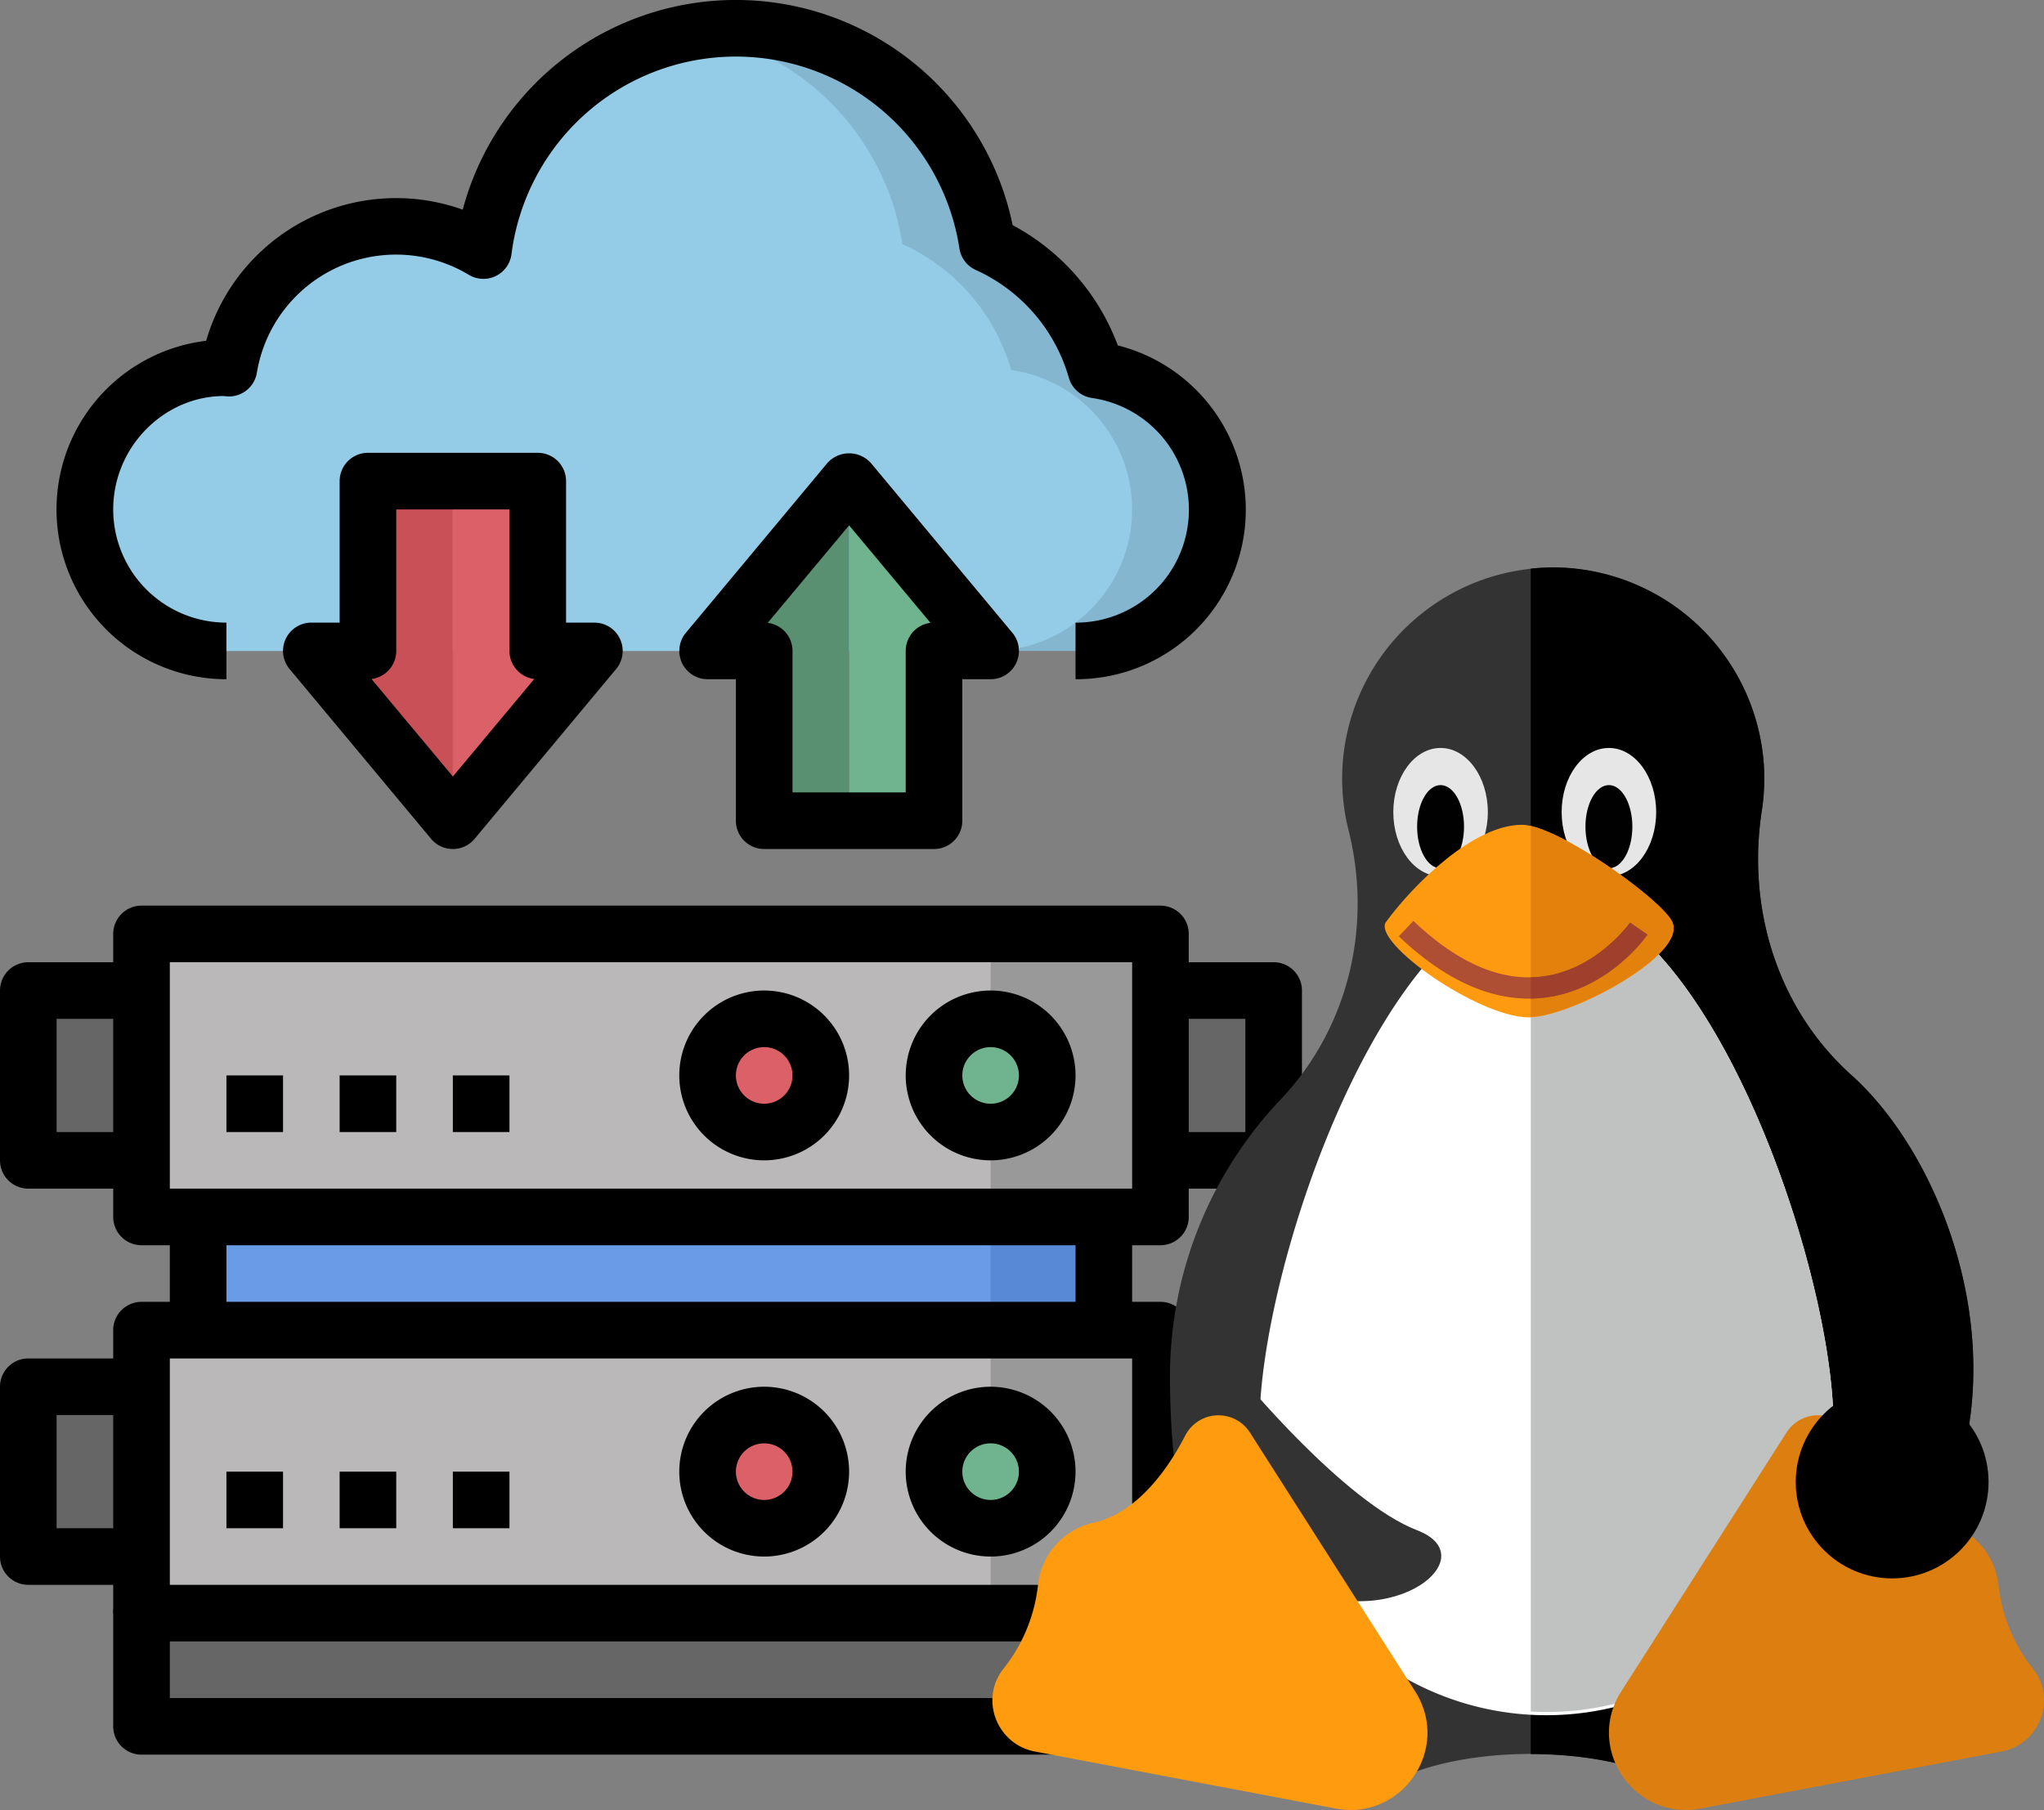 <svg xmlns="http://www.w3.org/2000/svg" viewBox="0 0 577.74 511.64"><rect x="0" y="0" width="577.74" height="511.64" fill="#808080" stroke="none"/><defs><style>.cls-1{fill:#656665;}.cls-2{fill:#5789d6;}.cls-3{fill:#699ce6;}.cls-4{fill:#999;}.cls-5{fill:#bab8b9;}.cls-6{fill:#dc6068;}.cls-7{fill:#70b48f;}.cls-8{fill:#85b6cf;}.cls-9{fill:#94cce7;}.cls-10{fill:#599072;}.cls-11{fill:#ca5057;}.cls-12{fill:#333;}.cls-13{fill:#fff;}.cls-14{fill:#c0c2c1;}.cls-15{fill:#e6e6e6;}.cls-16{fill:#000100;}.cls-17{fill:#fe9a0f;}.cls-18{fill:#e2810c;}.cls-19{fill:#dd7f10;}.cls-20{fill:#ae4e32;}.cls-21{fill:#9e402b;}.cls-22{fill:#fe9b0e;}</style></defs><title>Asset 1</title><g id="Layer_2" data-name="Layer 2"><g id="Layer_1-2" data-name="Layer 1"><rect class="cls-1" x="40" y="456" width="288" height="32"/><polyline class="cls-1" points="40 280 8 280 8 328 40 328"/><polyline class="cls-1" points="40 392 8 392 8 440 40 440"/><polyline class="cls-1" points="328 280 360 280 360 328 328 328"/><polyline class="cls-1" points="328 392 360 392 360 440 328 440"/><rect class="cls-2" x="56" y="344" width="256" height="32"/><rect class="cls-3" x="56" y="344" width="224" height="32"/><polyline class="cls-4" points="328 456 328 376 40 376 40 456"/><rect class="cls-4" x="40" y="264" width="288" height="80"/><polyline class="cls-5" points="280 456 280 376 40 376 40 456"/><rect class="cls-5" x="40" y="264" width="240" height="80"/><path class="cls-6" d="M232,416a16,16,0,1,1-16-16,16,16,0,0,1,16,16Z"/><path class="cls-6" d="M232,304a16,16,0,1,1-16-16,16,16,0,0,1,16,16Z"/><path class="cls-7" d="M296,416a16,16,0,1,1-16-16,16,16,0,0,1,16,16Z"/><path class="cls-7" d="M296,304a16,16,0,1,1-16-16,16,16,0,0,1,16,16Z"/><path class="cls-8" d="M64,184a40,40,0,0,1,0-80c.24,0,.46.06.71.07a47.88,47.88,0,0,1,71.93-33.21A71.92,71.92,0,0,1,279.07,69a56,56,0,0,1,30.73,35.57A39.91,39.91,0,0,1,304,184"/><path class="cls-9" d="M320,144a39.87,39.87,0,0,0-34.2-39.41A56,56,0,0,0,255.07,69a72,72,0,0,0-59-60,72,72,0,0,0-59.38,61.81,47.71,47.71,0,0,0-22.81-6.73c-.49,2.21-.9,4.46-1.19,6.73a48.48,48.48,0,0,0-12.43-5.22A47.94,47.94,0,0,0,64.7,104.07c-.24,0-.46-.07-.7-.07a40,40,0,0,0,0,80H280a40,40,0,0,0,40-40Z"/><polyline class="cls-7" points="240 232 264 232 264 184 280 184 240 136"/><polyline class="cls-10" points="240 136 200 184 216 184 216 232 240 232"/><polyline class="cls-11" points="128 136 104 136 104 184 88 184 128 232"/><polyline class="cls-6" points="128 232 168 184 152 184 152 136 128 136"/><path d="M328,496H40a8,8,0,0,1-8-8V456a8,8,0,0,1,8-8H328a8,8,0,0,1,8,8v32a8,8,0,0,1-8,8ZM48,480H320V464H48Z"/><path d="M336,456H320V384H48v72H32V376a8,8,0,0,1,8-8H328a8,8,0,0,1,8,8Z"/><path d="M328,352H40a8,8,0,0,1-8-8V264a8,8,0,0,1,8-8H328a8,8,0,0,1,8,8v80a8,8,0,0,1-8,8ZM48,336H320V272H48Z"/><rect x="48" y="344" width="16" height="32"/><rect x="304" y="344" width="16" height="32"/><path d="M280,440a24,24,0,1,1,24-24,24,24,0,0,1-24,24Zm0-32a8,8,0,1,0,8,8,8,8,0,0,0-8-8Z"/><path d="M216,440a24,24,0,1,1,24-24,24,24,0,0,1-24,24Zm0-32a8,8,0,1,0,8,8,8,8,0,0,0-8-8Z"/><rect x="64" y="416" width="16" height="16"/><rect x="96" y="416" width="16" height="16"/><rect x="128" y="416" width="16" height="16"/><path d="M280,328a24,24,0,1,1,24-24,24,24,0,0,1-24,24Zm0-32a8,8,0,1,0,8,8,8,8,0,0,0-8-8Z"/><path d="M216,328a24,24,0,1,1,24-24,24,24,0,0,1-24,24Zm0-32a8,8,0,1,0,8,8,8,8,0,0,0-8-8Z"/><rect x="64" y="304" width="16" height="16"/><rect x="96" y="304" width="16" height="16"/><rect x="128" y="304" width="16" height="16"/><path d="M40,336H8a8,8,0,0,1-8-8V280a8,8,0,0,1,8-8H40v16H16v32H40Z"/><path d="M40,448H8a8,8,0,0,1-8-8V392a8,8,0,0,1,8-8H40v16H16v32H40Z"/><path d="M360,336H328V320h24V288H328V272h32a8,8,0,0,1,8,8v48a8,8,0,0,1-8,8Z"/><path d="M360,448H328V432h24V400H328V384h32a8,8,0,0,1,8,8v48a8,8,0,0,1-8,8Z"/><path d="M304,192V176a31.91,31.91,0,0,0,4.64-63.5,8,8,0,0,1-6.53-5.72A47.93,47.93,0,0,0,275.78,76.3a8,8,0,0,1-4.6-6.08,63.93,63.93,0,0,0-126.61,1.65,8,8,0,0,1-12,5.85A39.87,39.87,0,0,0,72.6,105.38a8,8,0,0,1-7.89,6.69,13.52,13.52,0,0,1-1.5-.12C46.35,112,32,126.35,32,144a32,32,0,0,0,32,32v16a48,48,0,0,1-5.73-95.66,55.89,55.89,0,0,1,72.52-37.07,79.91,79.91,0,0,1,155.44,4.37,63.93,63.93,0,0,1,29.72,34A47.91,47.91,0,0,1,304,192Z"/><path d="M128,240a8,8,0,0,1-6.15-2.88l-40-48A8,8,0,0,1,88,176h8V136a8,8,0,0,1,8-8h48a8,8,0,0,1,8,8v40h8a8,8,0,0,1,6.15,13.12l-40,48A8,8,0,0,1,128,240Zm-23-48.06,23,27.56,23-27.56a8,8,0,0,1-7-7.94V144H112v40a8,8,0,0,1-7,7.94Z"/><path d="M264,240H216a8,8,0,0,1-8-8V192h-8a8,8,0,0,1-6.14-13.12l40-48a8.27,8.27,0,0,1,12.29,0l40,48A8,8,0,0,1,280,192h-8v40a8,8,0,0,1-8,8Zm-40-16h32V184a8,8,0,0,1,7-7.94L240,148.5l-23,27.56a8,8,0,0,1,7,7.94Z"/><path class="cls-12" d="M523.31,303.9c-20.84-18.71-29.6-47-25.33-74.72a60.56,60.56,0,0,0,.63-12A59.66,59.66,0,1,0,381.15,234.6c6.81,27.1.09,55.75-19.07,76.09a113.7,113.7,0,0,0-31.39,78c0,69.55,27.06,103.06,65.78,113.62,8.91-4,21.83-6.51,36.21-6.51,13.68,0,26,2.27,34.87,5.94,47.78-9.58,70.45-32.85,86.26-86.58C566.45,372.27,546.86,325,523.31,303.9Z"/><path d="M523.31,303.9c-20.84-18.71-29.6-47-25.33-74.72a60.56,60.56,0,0,0,.63-12,59.94,59.94,0,0,0-57.82-56.77,58.89,58.89,0,0,0-8.11.33v335.1c15.93,0,30.06,3.08,38.94,7.85,45.2-7.05,66.82-36.27,82.19-88.49C566.45,372.27,546.86,325,523.31,303.9Z"/><path class="cls-13" d="M356,402.81c0-45.34,36.33-150.34,81.14-150.34S518.24,358,518.24,402.81a81.14,81.14,0,1,1-162.27,0Z"/><path class="cls-14" d="M437.11,252.47a29.84,29.84,0,0,0-4.43.35v231c1.47.08,2.94.13,4.43.13a81.13,81.13,0,0,0,81.13-81.14C518.24,358,481.92,252.47,437.11,252.47Z"/><ellipse class="cls-15" cx="407.18" cy="229.57" rx="13.36" ry="18.14"/><ellipse class="cls-16" cx="407.18" cy="233.69" rx="6.63" ry="11.76"/><ellipse class="cls-15" cx="454.76" cy="229.57" rx="13.36" ry="18.14"/><ellipse class="cls-16" cx="454.76" cy="233.69" rx="6.63" ry="11.76"/><path class="cls-17" d="M472.66,260.59c4.37,9.3-28.87,27-40.44,27-14.44,0-44.59-21.34-40.45-27,7.72-10.5,24.58-27.44,38.42-27.44C440.16,233.15,469.7,254.26,472.66,260.59Z"/><path class="cls-18" d="M472.66,260.59c-2.75-5.86-28.31-24.42-40-27.11v54C444.65,287.09,477,269.78,472.66,260.59Z"/><path class="cls-19" d="M523.25,405.82c5.9,11.39,14.67,22.15,26,24.64a20.16,20.16,0,0,1,15.58,17.43c.13,1.18.31,2.36.53,3.55a46,46,0,0,0,9.25,20.26c6.83,8.58,1.91,21.37-8.86,23.41l-85.07,16.12c-18.53,3.51-32.47-16.57-22.69-32.7l47-73.64A10.55,10.55,0,0,1,523.25,405.82Z"/><path class="cls-20" d="M432.08,282.28c-12.09,0-24.42-5.91-36.71-17.61l4.13-4.35c12.26,11.67,24.29,17,35.76,15.79,15.83-1.63,25.36-15.18,25.46-15.32l4.94,3.41c-.45.65-11.23,16-29.78,17.88A37.2,37.2,0,0,1,432.08,282.28Z"/><path class="cls-21" d="M435.26,276.11c-.85.09-1.71.13-2.58.15v6c1.07,0,2.14-.07,3.2-.18,18.55-1.91,29.32-17.23,29.77-17.88l-4.94-3.41C460.62,260.93,451.09,274.48,435.26,276.11Z"/><circle cx="534.82" cy="418.93" r="27.25"/><path class="cls-12" d="M350.68,389.07s29.12,35.5,49.87,43.5-9.87,31.22-37.87,13.61S350.68,389.07,350.68,389.07Z"/><path class="cls-22" d="M335,405.82c-5.89,11.39-14.67,22.15-26,24.64a20.19,20.19,0,0,0-15.59,17.43c-.12,1.18-.3,2.36-.52,3.55a46,46,0,0,1-9.25,20.26c-6.83,8.58-1.91,21.37,8.86,23.41l85.07,16.12c18.53,3.51,32.46-16.57,22.69-32.7l-47-73.64A10.56,10.56,0,0,0,335,405.82Z"/></g></g></svg>